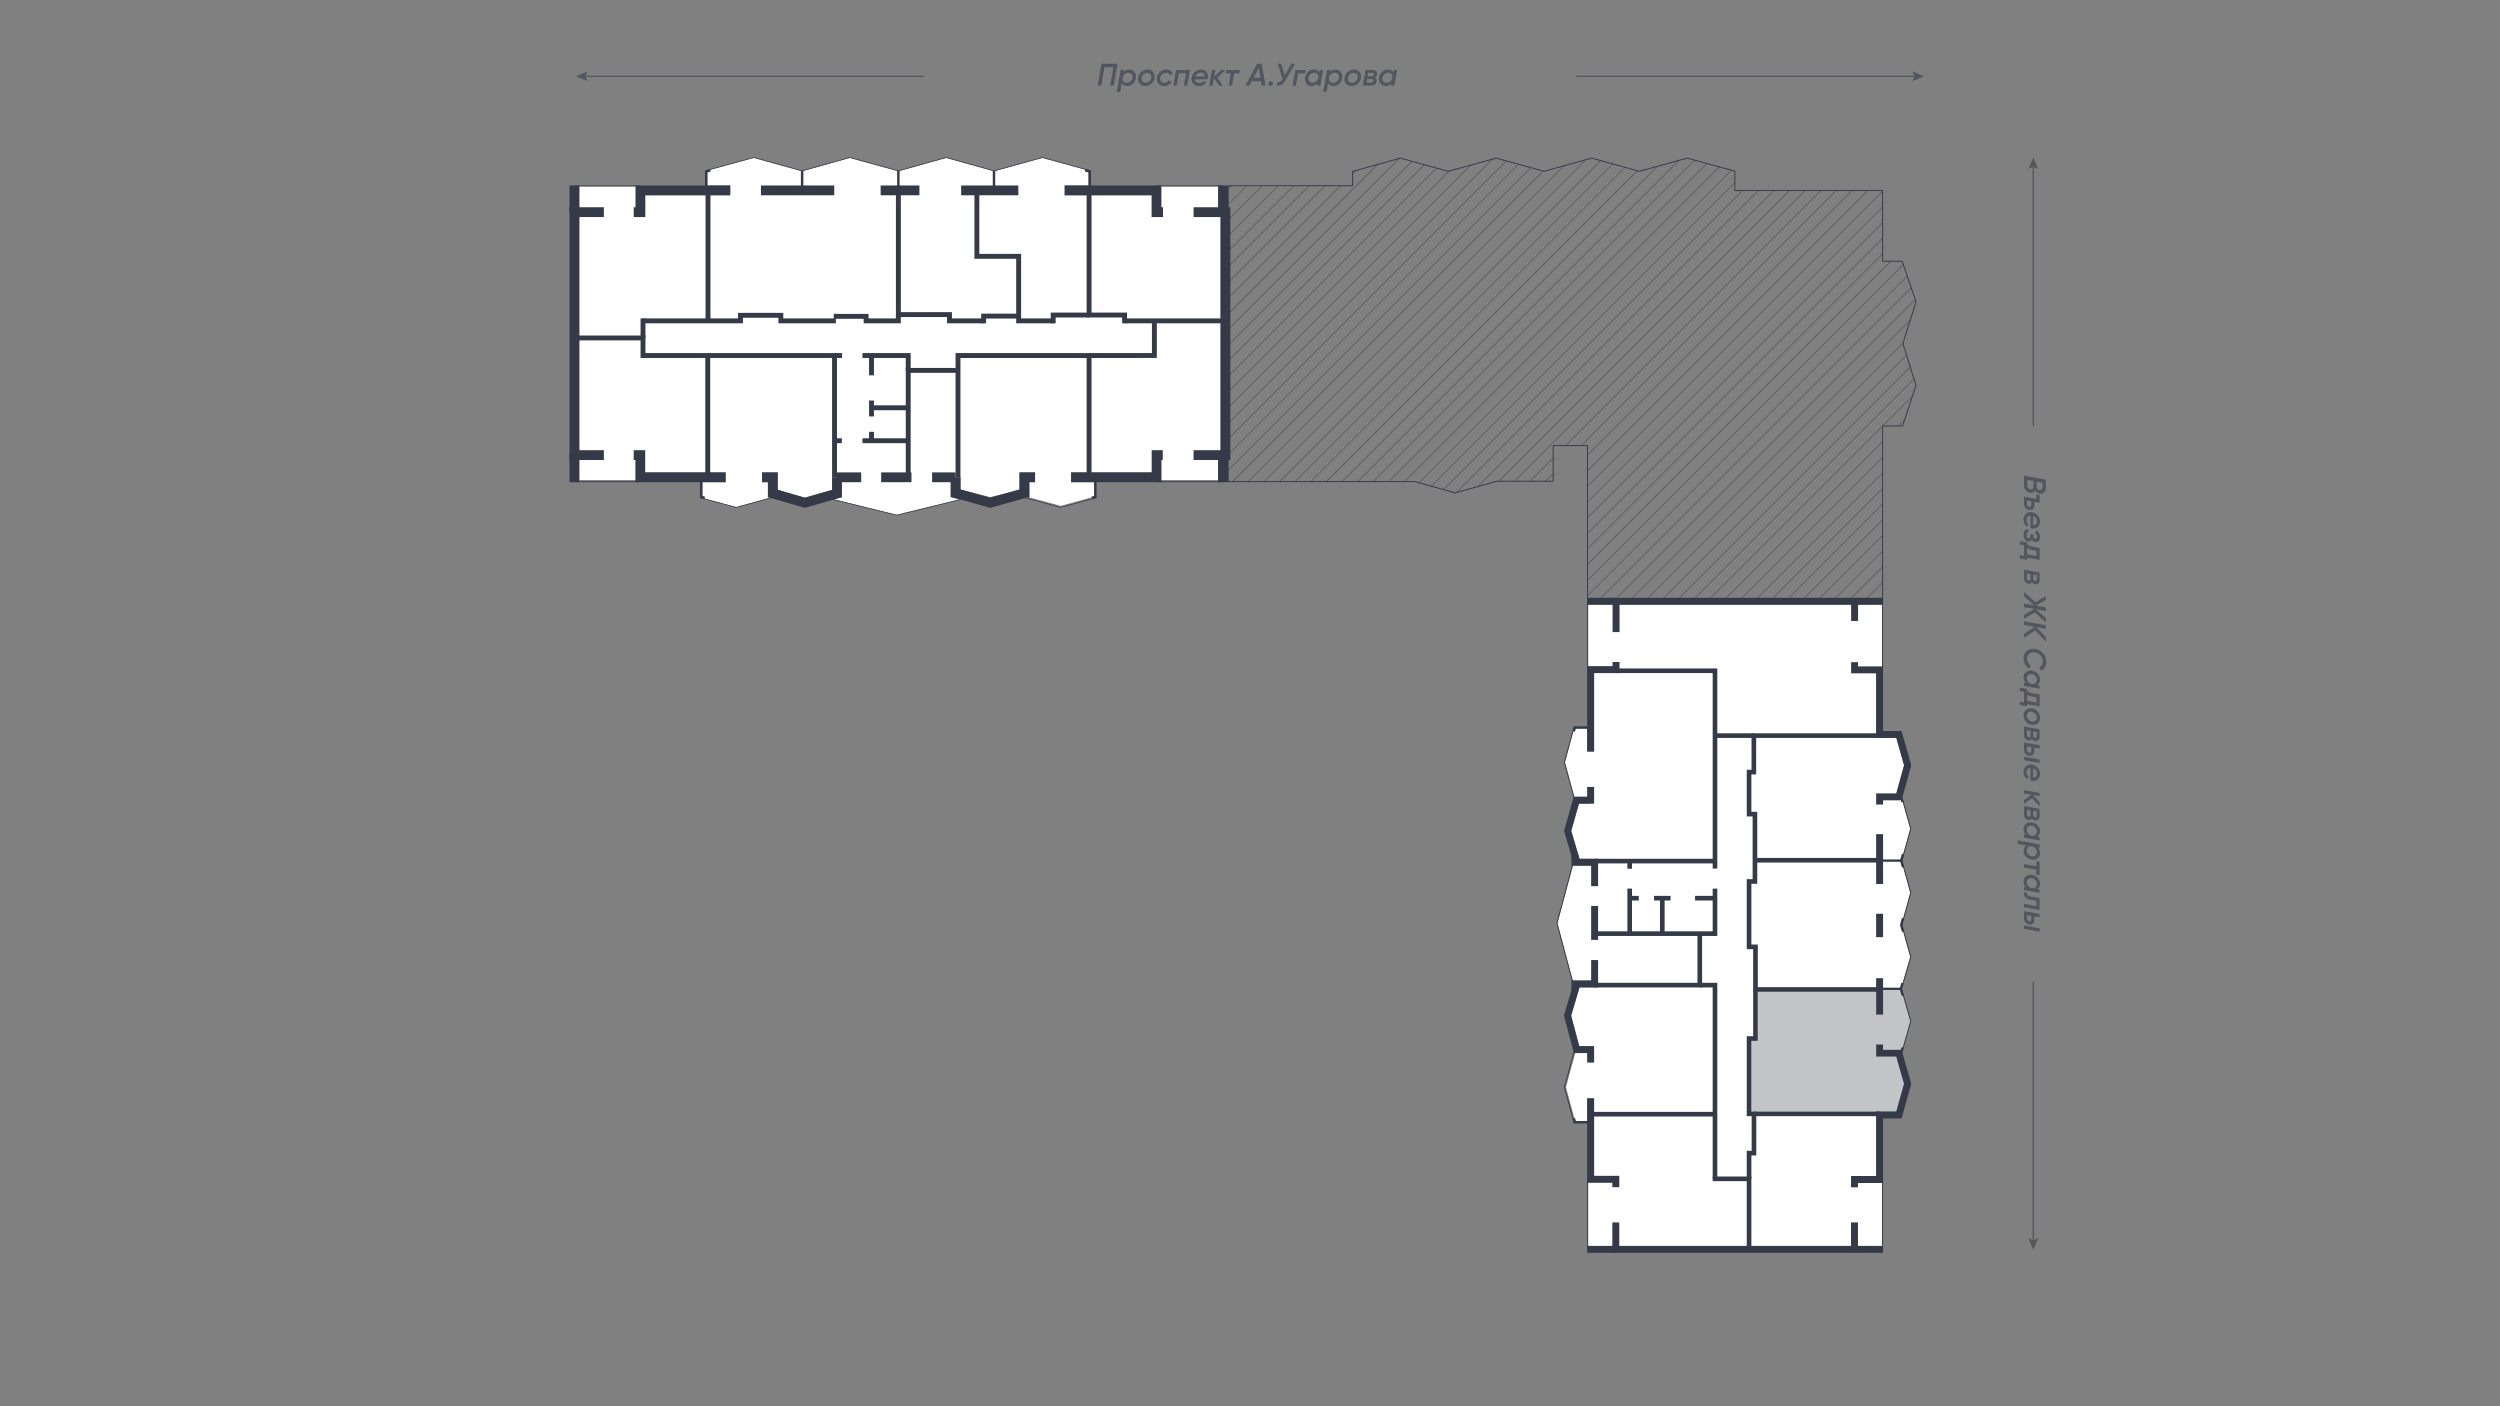 <svg xmlns="http://www.w3.org/2000/svg" xmlns:xlink="http://www.w3.org/1999/xlink" viewBox="0 0 1920 1080"><rect x="0" y="0" width="1920" height="1080" fill="#808080" stroke="none"/><defs><style>.cls-1,.cls-10,.cls-11,.cls-12,.cls-13,.cls-14,.cls-15,.cls-18,.cls-3,.cls-4,.cls-5,.cls-7,.cls-8,.cls-9{fill:none;}.cls-2{clip-path:url(#clip-path);}.cls-3{stroke:#1d1d1b;stroke-width:0.227px;}.cls-10,.cls-11,.cls-12,.cls-13,.cls-14,.cls-15,.cls-18,.cls-3,.cls-4,.cls-5,.cls-7,.cls-8,.cls-9{stroke-miterlimit:10;}.cls-10,.cls-13,.cls-14,.cls-15,.cls-18,.cls-4,.cls-8,.cls-9{stroke:#343a48;}.cls-4,.cls-5{stroke-width:0.714px;}.cls-11,.cls-12,.cls-5,.cls-7{stroke:#343948;}.cls-6{fill:#fff;}.cls-7{stroke-width:0.712px;}.cls-8{stroke-width:1.78px;}.cls-9{stroke-width:3.56px;}.cls-10{stroke-width:5.339px;}.cls-11{stroke-width:0.684px;}.cls-12{stroke-width:0.535px;}.cls-13{stroke-width:1.882px;}.cls-14{stroke-width:3.764px;}.cls-15{stroke-width:7.529px;}.cls-16,.cls-19{fill:#343a48;}.cls-16{opacity:0.3;}.cls-17{opacity:0.6;}</style><clipPath id="clip-path"><polyline class="cls-1" points="1219.225 416.114 1219.225 342.223 1192.849 342.223 1192.849 369.608 1149.432 369.627 1117.44 378.539 1086.729 369.874 943.258 369.874 943.258 142.648 1038.86 142.648 1038.86 131.646 1075.443 121.433 1112.143 131.56 1149.019 121.433 1185.924 131.56 1222.419 121.433 1259.002 131.56 1295.761 121.433 1332.373 131.435 1332.373 146.31 1445.876 146.31 1445.876 200.639 1460.88 200.639 1471.487 231.768 1461.409 263.896 1471.487 295.92 1461.199 327.176 1445.876 327.176 1445.876 459.929 1219.225 459.929 1219.225 412.656"/></clipPath></defs><g id="штриховка"><g class="cls-2"><line class="cls-3" x1="972.807" y1="115.391" x2="575.33" y2="512.867"/><line class="cls-3" x1="984.82" y1="115.391" x2="587.344" y2="512.867"/><line class="cls-3" x1="996.834" y1="115.391" x2="599.357" y2="512.867"/><line class="cls-3" x1="1008.847" y1="115.391" x2="611.371" y2="512.867"/><line class="cls-3" x1="1020.861" y1="115.391" x2="623.384" y2="512.867"/><line class="cls-3" x1="1032.875" y1="115.391" x2="635.398" y2="512.867"/><line class="cls-3" x1="1044.888" y1="115.391" x2="647.412" y2="512.867"/><line class="cls-3" x1="1056.902" y1="115.391" x2="659.425" y2="512.867"/><line class="cls-3" x1="1068.915" y1="115.391" x2="671.439" y2="512.867"/><line class="cls-3" x1="1080.929" y1="115.391" x2="683.452" y2="512.867"/><line class="cls-3" x1="1092.942" y1="115.391" x2="695.466" y2="512.867"/><line class="cls-3" x1="1104.956" y1="115.391" x2="707.479" y2="512.867"/><line class="cls-3" x1="1116.969" y1="115.391" x2="719.493" y2="512.867"/><line class="cls-3" x1="1128.983" y1="115.391" x2="731.506" y2="512.867"/><line class="cls-3" x1="1140.997" y1="115.391" x2="743.52" y2="512.867"/><line class="cls-3" x1="1153.01" y1="115.391" x2="755.534" y2="512.867"/><line class="cls-3" x1="1165.024" y1="115.391" x2="767.547" y2="512.867"/><line class="cls-3" x1="1177.037" y1="115.391" x2="779.561" y2="512.867"/><line class="cls-3" x1="1189.051" y1="115.391" x2="791.574" y2="512.867"/><line class="cls-3" x1="1201.064" y1="115.391" x2="803.588" y2="512.867"/><line class="cls-3" x1="1213.078" y1="115.391" x2="815.601" y2="512.867"/><line class="cls-3" x1="1225.091" y1="115.391" x2="827.615" y2="512.867"/><line class="cls-3" x1="1237.105" y1="115.391" x2="839.628" y2="512.867"/><line class="cls-3" x1="1249.119" y1="115.391" x2="851.642" y2="512.867"/><line class="cls-3" x1="1261.132" y1="115.391" x2="863.656" y2="512.867"/><line class="cls-3" x1="1273.146" y1="115.391" x2="875.669" y2="512.867"/><line class="cls-3" x1="1285.159" y1="115.391" x2="887.683" y2="512.867"/><line class="cls-3" x1="1297.173" y1="115.391" x2="899.696" y2="512.867"/><line class="cls-3" x1="1309.186" y1="115.391" x2="911.71" y2="512.867"/><line class="cls-3" x1="1321.2" y1="115.391" x2="923.723" y2="512.867"/><line class="cls-3" x1="1333.213" y1="115.391" x2="935.737" y2="512.867"/><line class="cls-3" x1="1345.227" y1="115.391" x2="947.751" y2="512.867"/><line class="cls-3" x1="1357.241" y1="115.391" x2="959.764" y2="512.867"/><line class="cls-3" x1="1369.254" y1="115.391" x2="971.778" y2="512.867"/><line class="cls-3" x1="1381.268" y1="115.391" x2="983.791" y2="512.867"/><line class="cls-3" x1="1393.281" y1="115.391" x2="995.805" y2="512.867"/><line class="cls-3" x1="1405.295" y1="115.391" x2="1007.818" y2="512.867"/><line class="cls-3" x1="1417.308" y1="115.391" x2="1019.832" y2="512.867"/><line class="cls-3" x1="1429.322" y1="115.391" x2="1031.845" y2="512.867"/><line class="cls-3" x1="1441.335" y1="115.391" x2="1043.859" y2="512.867"/><line class="cls-3" x1="1453.349" y1="115.391" x2="1055.873" y2="512.867"/><line class="cls-3" x1="1465.363" y1="115.391" x2="1067.886" y2="512.867"/><line class="cls-3" x1="1477.376" y1="115.391" x2="1079.9" y2="512.867"/><line class="cls-3" x1="1489.39" y1="115.391" x2="1091.913" y2="512.867"/><line class="cls-3" x1="1501.403" y1="115.391" x2="1103.927" y2="512.867"/><line class="cls-3" x1="1513.417" y1="115.391" x2="1115.94" y2="512.867"/><line class="cls-3" x1="1525.43" y1="115.391" x2="1127.954" y2="512.867"/><line class="cls-3" x1="1537.444" y1="115.391" x2="1139.967" y2="512.867"/><line class="cls-3" x1="1549.457" y1="115.391" x2="1151.981" y2="512.867"/><line class="cls-3" x1="1561.471" y1="115.391" x2="1163.995" y2="512.867"/><line class="cls-3" x1="1573.485" y1="115.391" x2="1176.008" y2="512.867"/><line class="cls-3" x1="1585.498" y1="115.391" x2="1188.022" y2="512.867"/><line class="cls-3" x1="1597.512" y1="115.391" x2="1200.035" y2="512.867"/><line class="cls-3" x1="1609.525" y1="115.391" x2="1212.049" y2="512.867"/><line class="cls-3" x1="1621.539" y1="115.391" x2="1224.062" y2="512.867"/><line class="cls-3" x1="1633.552" y1="115.391" x2="1236.076" y2="512.867"/><line class="cls-3" x1="1645.566" y1="115.391" x2="1248.089" y2="512.867"/><line class="cls-3" x1="1657.579" y1="115.391" x2="1260.103" y2="512.867"/><line class="cls-3" x1="1669.593" y1="115.391" x2="1272.117" y2="512.867"/><line class="cls-3" x1="1681.607" y1="115.391" x2="1284.13" y2="512.867"/><line class="cls-3" x1="1693.62" y1="115.391" x2="1296.144" y2="512.867"/><line class="cls-3" x1="1705.634" y1="115.391" x2="1308.157" y2="512.867"/><line class="cls-3" x1="1717.647" y1="115.391" x2="1320.171" y2="512.867"/><line class="cls-3" x1="1729.661" y1="115.391" x2="1332.184" y2="512.867"/><line class="cls-3" x1="1741.674" y1="115.391" x2="1344.198" y2="512.867"/><line class="cls-3" x1="1753.688" y1="115.391" x2="1356.211" y2="512.867"/><line class="cls-3" x1="1765.701" y1="115.391" x2="1368.225" y2="512.867"/><line class="cls-3" x1="1777.715" y1="115.391" x2="1380.239" y2="512.867"/><line class="cls-3" x1="1789.729" y1="115.391" x2="1392.252" y2="512.867"/></g></g><g id="минипланы"><polyline class="cls-4" points="990.922 369.874 943.258 369.874 943.258 349.056"/><line class="cls-5" x1="943.51" y1="142.648" x2="990.875" y2="142.648"/><polyline class="cls-5" points="990.922 369.874 1086.729 369.874 1117.44 378.539 1149.432 369.627 1192.849 369.608 1192.849 342.223 1219.225 342.223 1219.225 416.114"/><line class="cls-4" x1="943.258" y1="349.056" x2="943.258" y2="163.549"/><polyline class="cls-5" points="990.875 142.648 1038.86 142.648 1038.86 131.646 1075.443 121.433 1112.143 131.56 1149.019 121.433 1185.924 131.56 1222.419 121.433 1259.002 131.56 1295.761 121.433 1332.373 131.435 1332.373 146.31 1445.876 146.31 1445.876 200.639 1460.88 200.639 1471.487 231.768 1461.409 263.896 1471.487 295.92 1461.199 327.176 1445.876 327.176 1445.876 459.929 1241.676 459.929 1219.225 459.929 1219.225 412.656"/><line class="cls-4" x1="943.258" y1="163.549" x2="943.258" y2="142.315"/><polygon class="cls-6" points="1219.668 905.757 1218.963 905.757 1218.963 905.701 1224.25 905.701 1224.25 843.523 1218.963 843.523 1218.963 860.988 1210.152 860.988 1209.51 858.616 1209.115 858.721 1202.676 834.937 1209.831 808.707 1221.607 808.707 1221.607 803.421 1212.834 803.421 1206.613 780.077 1213.042 758.33 1224.669 758.33 1224.669 753.043 1207.864 753.043 1196.099 708.982 1207.963 664.847 1224.669 664.847 1224.669 659.56 1213.042 659.56 1206.697 638.113 1212.626 617.216 1221.607 617.216 1221.607 611.929 1209.027 611.929 1201.848 585.41 1208.343 561.594 1209.514 561.894 1210.102 559.596 1218.963 559.596 1218.963 577.183 1224.25 577.183 1224.25 514.262 1219.668 514.262 1219.668 464.41 1241.129 464.41 1424.331 464.41 1445.479 464.41 1445.479 513.878 1445.479 514.467 1440.897 514.467 1440.897 566.715 1456.391 566.715 1462.34 587.785 1455.841 611.295 1460.377 612.546 1467.088 636.51 1460.282 660.85 1460.254 660.942 1467.088 685.66 1460.282 710.223 1460.257 710.318 1467.088 734.878 1459.975 759.419 1467.088 784.243 1460.289 808.309 1455.848 809.574 1462.337 832.354 1456.384 853.674 1440.897 853.674 1440.897 905.859 1445.479 905.859 1445.479 906.177 1445.479 956.889 1424.253 956.889 1240.942 956.889 1219.668 956.889 1219.668 905.757"/><polyline class="cls-7" points="1209.011 557.799 1201.482 585.411 1209.011 613.224"/><polyline class="cls-7" points="1209.011 807.326 1201.482 834.938 1209.011 862.752"/><polyline class="cls-7" points="1207.756 664.254 1195.733 708.983 1207.756 754.007"/><line class="cls-7" x1="1219.316" y1="959.534" x2="1219.316" y2="905.758"/><line class="cls-7" x1="1445.83" y1="959.534" x2="1445.83" y2="906.177"/><polyline class="cls-7" points="1460.343 611.117 1467.454 636.51 1460.621 660.944 1467.454 685.661 1460.621 710.317 1467.454 734.881 1460.343 759.421 1467.454 784.241 1460.343 809.417"/><line class="cls-7" x1="1445.83" y1="461.767" x2="1445.83" y2="513.877"/><line class="cls-7" x1="1219.316" y1="461.767" x2="1219.316" y2="514.295"/><line class="cls-8" x1="1443.539" y1="660.944" x2="1460.343" y2="660.944"/><polyline class="cls-8" points="1221.607 558.715 1209.418 558.715 1208.659 561.676"/><polyline class="cls-8" points="1221.793 861.871 1209.478 861.871 1208.659 858.846"/><line class="cls-8" x1="1460.343" y1="759.421" x2="1443.819" y2="759.421"/><polyline class="cls-8" points="1461.094 755.003 1459.814 759.421 1461.332 764.721"/><polyline class="cls-8" points="1461.528 705.137 1460.093 710.317 1461.528 715.478"/><polyline class="cls-8" points="1461.488 655.952 1460.093 660.944 1461.488 665.993"/><line class="cls-8" x1="1461.209" y1="804.476" x2="1460.083" y2="808.463"/><line class="cls-8" x1="1461.188" y1="616.025" x2="1460.121" y2="612.213"/><polyline class="cls-9" points="1317.11 667.046 1317.11 594.191 1317.11 578.505 1317.11 515.143 1241.128 515.143"/><polyline class="cls-9" points="1317.11 682.454 1317.11 717.033 1251.609 717.033 1251.609 682.454"/><line class="cls-9" x1="1282.982" y1="689.811" x2="1270.293" y2="689.811"/><line class="cls-9" x1="1258.58" y1="689.811" x2="1251.609" y2="689.811"/><line class="cls-9" x1="1301.805" y1="689.811" x2="1317.11" y2="689.811"/><line class="cls-9" x1="1276.637" y1="689.811" x2="1276.637" y2="717.033"/><line class="cls-9" x1="1251.609" y1="717.033" x2="1224.67" y2="717.033"/><line class="cls-9" x1="1224.67" y1="661.323" x2="1317.11" y2="661.323"/><line class="cls-9" x1="1251.609" y1="667.185" x2="1251.609" y2="661.323"/><polyline class="cls-9" points="1224.67 756.569 1305.434 756.569 1305.434 717.312"/><polyline class="cls-9" points="1305.434 756.569 1317.11 756.569 1317.11 796.232 1317.11 811.919 1317.11 887.841 1317.11 905.34"/><line class="cls-9" x1="1317.11" y1="855.701" x2="1221.607" y2="855.701"/><polyline class="cls-9" points="1315.348 905.34 1343.287 905.34 1343.287 959.534"/><line class="cls-9" x1="1443.539" y1="855.436" x2="1347.052" y2="855.436"/><line class="cls-9" x1="1348.204" y1="759.91" x2="1443.539" y2="759.91"/><line class="cls-9" x1="1347.786" y1="660.665" x2="1443.539" y2="660.665"/><polyline class="cls-9" points="1443.539 564.955 1346.949 564.955 1346.949 592.969 1343.287 592.969 1343.287 602.488 1343.287 616.64 1343.287 625.248 1347.786 625.248 1347.786 676.983 1343.287 676.983 1343.287 695.63 1343.287 711.038 1343.287 727.175 1348.204 727.175 1348.204 797.59 1343.287 797.59 1343.287 812.267 1343.287 827.605 1343.287 855.436 1347.052 855.436 1347.052 885.61 1343.287 885.61 1343.287 888.12 1343.287 905.34"/><polyline class="cls-9" points="1317.11 564.955 1321.396 564.955 1336.524 564.955 1346.949 564.955"/><polyline class="cls-10" points="1224.67 680.571 1224.67 662.204 1209.523 662.204 1209.523 657.053"/><polyline class="cls-10" points="1211.069 662.204 1203.947 638.128 1210.628 614.572 1221.607 614.572 1221.607 604.347"/><polyline class="cls-10" points="1224.67 737.321 1224.67 755.688 1209.523 755.688 1209.523 760.839"/><polyline class="cls-10" points="1211.069 755.688 1203.866 780.039 1210.805 806.062 1221.607 806.062 1221.607 816.102"/><line class="cls-10" x1="1224.67" y1="695.77" x2="1224.67" y2="721.844"/><polyline class="cls-10" points="1221.607 843.524 1221.607 905.702 1240.942 905.702 1240.942 911.754"/><polyline class="cls-10" points="1240.942 938.804 1240.942 959.534 1424.252 959.534 1424.252 938.804"/><line class="cls-10" x1="1240.942" y1="959.534" x2="1218.964" y2="959.534"/><polyline class="cls-10" points="1424.252 911.893 1424.252 905.861 1443.539 905.861 1443.539 856.317 1458.39 856.317 1465.083 832.346 1458.39 808.851 1443.539 808.851 1443.539 802.089"/><line class="cls-10" x1="1424.252" y1="959.534" x2="1446.182" y2="959.534"/><line class="cls-10" x1="1443.539" y1="751.265" x2="1443.539" y2="779.291"/><line class="cls-10" x1="1443.539" y1="719.752" x2="1443.539" y2="701.765"/><line class="cls-10" x1="1443.539" y1="678.898" x2="1443.539" y2="640.623"/><polyline class="cls-10" points="1443.539 617.895 1443.539 611.998 1458.39 611.998 1465.083 587.777 1458.39 564.073 1443.539 564.073 1443.539 514.468 1424.332 514.468 1424.332 508.578"/><polyline class="cls-10" points="1424.332 476.903 1424.332 461.767 1241.128 461.767 1241.128 485.455"/><line class="cls-10" x1="1424.332" y1="461.767" x2="1446.182" y2="461.767"/><polyline class="cls-10" points="1241.128 508.416 1241.128 514.262 1221.607 514.262 1221.607 577.184"/><line class="cls-10" x1="1241.128" y1="461.767" x2="1218.964" y2="461.767"/><polygon class="cls-6" points="937.388 162.933 937.388 349.509 935.507 349.509 935.507 368.671 888.246 368.671 888.246 362.804 822.597 362.804 822.597 370.331 840.292 370.331 840.292 380.959 838.308 381.506 838.429 381.952 814.584 388.497 790.618 382.002 790.778 381.962 790.778 370.331 794.922 370.331 794.922 362.804 783.251 362.804 783.251 376.081 760.463 381.766 737.674 376.081 737.674 366.565 730.147 366.565 730.147 381.962 736.7 383.597 688.668 395.364 640.653 383.565 646.574 381.852 646.574 366.565 639.047 366.565 639.047 376.191 618.171 382.223 597.296 376.191 597.296 362.804 585.25 362.804 585.25 370.331 589.769 370.331 589.769 381.852 591.293 382.291 565.289 389.432 541.008 382.848 541.365 381.534 539.456 381.017 539.456 370.331 557.294 370.331 557.294 362.804 491.752 362.804 491.752 368.671 491.641 368.671 444.901 368.671 444.901 349.509 444.901 162.933 444.901 143.139 491.841 143.139 491.841 149.98 560.824 149.98 560.824 142.453 543.3 142.453 543.3 132.381 545.723 131.721 545.363 130.408 578.894 121.257 616.03 131.518 652.599 121.257 689.945 131.518 726.585 121.257 763.364 131.496 763.436 131.518 800.568 121.257 833.5 130.286 833.14 131.6 835.984 132.381 835.984 142.453 817.678 142.453 817.678 149.98 888.182 149.98 888.182 143.139 888.246 143.139 935.536 143.139 935.536 162.933 937.388 162.933"/><line class="cls-11" x1="888.247" y1="369.989" x2="939.27" y2="369.989"/><line class="cls-11" x1="888.247" y1="142.796" x2="939.27" y2="142.796"/><line class="cls-11" x1="440.617" y1="369.989" x2="491.64" y2="369.989"/><line class="cls-11" x1="440.617" y1="142.796" x2="491.64" y2="142.796"/><polyline class="cls-12" points="542.358 130.949 578.895 120.98 616.029 131.24 652.598 120.98 689.945 131.24 726.584 120.98 763.435 131.24 800.569 120.98 837.799 131.188"/><polyline class="cls-12" points="786.732 382.159 814.585 389.708 842.08 382.159"/><polyline class="cls-12" points="538.208 382.368 565.288 389.708 592.784 382.159"/><polyline class="cls-12" points="639.679 383.6 688.669 395.642 737.809 383.6"/><polyline class="cls-13" points="538.514 367.926 538.514 381.737 541.12 382.444"/><polyline class="cls-13" points="841.233 366.859 841.233 381.677 838.556 382.413"/><polyline class="cls-13" points="836.927 143.218 836.927 131.663 833.388 130.693"/><line class="cls-13" x1="763.388" y1="143.1" x2="763.388" y2="131.24"/><line class="cls-13" x1="616.029" y1="131.24" x2="616.029" y2="143.618"/><line class="cls-13" x1="689.945" y1="131.24" x2="689.945" y2="143.9"/><polyline class="cls-13" points="545.476 130.812 542.358 131.662 542.358 142.959"/><polyline class="cls-14" points="941.152 246.418 881.008 246.418 863.68 246.418"/><polyline class="cls-14" points="836.405 146.218 836.405 241.951 863.68 241.951 863.68 248.301"/><polyline class="cls-14" points="886.559 246.418 886.559 273.024 884.122 273.024 868.418 273.045 784.755 273.045 769.321 273.045 735.748 273.045 735.748 366.567"/><polyline class="cls-14" points="640.919 366.567 640.919 273.045 609.169 273.045 593.916 273.045 510.884 273.045 493.827 273.045"/><polyline class="cls-14" points="441.136 259.55 493.827 259.55 493.827 274.927"/><line class="cls-14" x1="543.556" y1="273.045" x2="543.556" y2="366.567"/><line class="cls-14" x1="493.827" y1="259.55" x2="493.827" y2="244.536"/><polyline class="cls-14" points="750.233 146.218 750.233 196.87 782.318 196.87 782.318 246.418 791.523 246.418 808.852 246.418"/><polyline class="cls-14" points="836.405 241.951 808.852 241.951 808.852 248.301"/><polyline class="cls-14" points="755.441 248.301 755.441 242.763 782.318 242.763"/><polyline class="cls-14" points="689.945 146.218 689.945 241.609 729.214 241.609 729.214 246.418 738.184 246.418 755.441 246.418"/><polyline class="cls-14" points="493.827 246.418 510.884 246.418 568.691 246.418 568.691 242.15 599.693 242.15 599.693 246.418 611.323 246.418 626.478 246.418 641.96 246.418"/><polyline class="cls-14" points="735.748 284.46 697.507 284.46 697.507 366.567"/><polyline class="cls-14" points="662.373 273.045 697.507 273.045 697.507 284.46"/><line class="cls-14" x1="697.507" y1="338.476" x2="662.373" y2="338.476"/><line class="cls-14" x1="669.313" y1="331.635" x2="669.313" y2="338.476"/><line class="cls-14" x1="669.313" y1="307.609" x2="669.313" y2="319.806"/><line class="cls-14" x1="669.313" y1="273.045" x2="669.313" y2="288.25"/><line class="cls-14" x1="669.313" y1="313.16" x2="697.507" y2="313.16"/><line class="cls-14" x1="836.405" y1="273.045" x2="836.405" y2="366.567"/><line class="cls-14" x1="543.736" y1="246.418" x2="543.736" y2="145.832"/><polyline class="cls-14" points="640.315 242.961 665.165 242.961 665.165 246.418 689.945 246.418 689.945 241.609"/><line class="cls-14" x1="640.919" y1="273.045" x2="646.739" y2="273.045"/><line class="cls-14" x1="640.919" y1="338.476" x2="646.527" y2="338.476"/><polyline class="cls-15" points="585.249 366.567 593.532 366.567 593.532 379.021 618.171 386.141 642.81 379.021 642.81 366.567"/><polyline class="cls-15" points="486.697 349.509 491.753 349.509 491.753 366.567 557.293 366.567"/><polyline class="cls-15" points="463.773 162.933 441.136 162.933 441.136 349.509 463.773 349.509"/><polyline class="cls-15" points="560.822 146.218 491.839 146.218 491.839 162.933 486.697 162.933"/><line class="cls-15" x1="640.712" y1="146.218" x2="584.402" y2="146.218"/><line class="cls-15" x1="706.111" y1="146.218" x2="676.319" y2="146.218"/><line class="cls-15" x1="782.073" y1="146.218" x2="738.184" y2="146.218"/><polyline class="cls-15" points="893.192 162.933 888.183 162.933 888.183 146.218 817.68 146.218"/><polyline class="cls-15" points="916.658 349.509 941.152 349.509 941.152 162.933 916.658 162.933"/><polyline class="cls-15" points="822.596 366.567 888.247 366.567 888.247 349.509 893.012 349.509"/><polyline class="cls-15" points="794.922 366.567 786.622 366.567 786.622 378.799 760.463 386.141 733.912 378.705 733.912 366.567"/><line class="cls-15" x1="441.136" y1="349.509" x2="441.136" y2="370.331"/><line class="cls-15" x1="939.27" y1="349.509" x2="939.27" y2="370.331"/><line class="cls-15" x1="939.302" y1="142.454" x2="939.302" y2="162.933"/><line class="cls-15" x1="441.136" y1="162.933" x2="441.136" y2="142.454"/><line class="cls-15" x1="642.81" y1="366.567" x2="661.399" y2="366.567"/><line class="cls-15" x1="676.742" y1="366.567" x2="700.008" y2="366.567"/><line class="cls-15" x1="733.912" y1="366.567" x2="715.853" y2="366.567"/></g><g id="маски"><g id="_3s_8-12f" data-name="3s 8-12f"><path class="cls-16" d="M1347.051,853.674h-2V799.353h4.916V761.672H1440.9v17.619h5.286V760.3h12.967l1.336,4.66.994-.286,5.608,19.565-6.45,22.84-.25-.875h-14.2v-4.12H1440.9V811.5h15.5l5.943,20.859-5.953,21.32H1347.051Z"/></g></g><g id="улицы"><g class="cls-17"><line class="cls-18" x1="1210.476" y1="58.61" x2="1471.591" y2="58.61"/><polygon class="cls-19" points="1468.782 62.313 1470.355 58.61 1468.782 54.906 1477.56 58.61 1468.782 62.313"/></g><g class="cls-17"><line class="cls-18" x1="709.524" y1="58.61" x2="448.409" y2="58.61"/><polygon class="cls-19" points="451.218 54.906 449.645 58.61 451.218 62.313 442.44 58.61 451.218 54.906"/></g><g class="cls-17"><path class="cls-19" d="M858.3,48.949l-2.951,16.8h-2.761l2.5-14.16h-6.84l-2.5,14.16h-2.759l2.952-16.8Z"/><path class="cls-19" d="M867.367,53.437a4.651,4.651,0,0,1,3.96,1.956,5.848,5.848,0,0,1,1.008,4.6,7.3,7.3,0,0,1-2.315,4.356,6.337,6.337,0,0,1-4.4,1.716,4.264,4.264,0,0,1-4.127-2.3l-1.2,6.792h-2.616l2.977-16.8h2.591l-.263,1.512A5.836,5.836,0,0,1,867.367,53.437Zm2.376,6.36a3.341,3.341,0,0,0-.6-2.784,3.055,3.055,0,0,0-2.521-1.1,4.5,4.5,0,0,0-4.368,3.432l-.12.7a3.054,3.054,0,0,0,.78,2.6,3.324,3.324,0,0,0,2.46.948,4.353,4.353,0,0,0,2.808-1.008A4.414,4.414,0,0,0,869.743,59.8Z"/><path class="cls-19" d="M879.559,66.061a5.324,5.324,0,0,1-4.392-1.932,5.467,5.467,0,0,1-1.032-4.692,7.084,7.084,0,0,1,2.568-4.332,7.341,7.341,0,0,1,4.752-1.668,5.088,5.088,0,0,1,4.2,1.92,5.535,5.535,0,0,1,1.056,4.632,7.32,7.32,0,0,1-7.152,6.072Zm.192-2.52a4.333,4.333,0,0,0,2.82-1.032,4.492,4.492,0,0,0,1.572-2.808,3.052,3.052,0,0,0-.6-2.724,3.125,3.125,0,0,0-2.448-1.02,4.326,4.326,0,0,0-2.808,1.02,4.446,4.446,0,0,0-1.56,2.772,3.227,3.227,0,0,0,.6,2.772A3.05,3.05,0,0,0,879.751,63.541Z"/><path class="cls-19" d="M893.887,66.061a5.231,5.231,0,0,1-4.3-1.92,5.587,5.587,0,0,1-1.1-4.656,7.066,7.066,0,0,1,2.484-4.344,7.146,7.146,0,0,1,4.74-1.7,5.68,5.68,0,0,1,3.132.84,4.609,4.609,0,0,1,1.859,2.28l-2.327,1.2a2.8,2.8,0,0,0-2.9-1.776,4.448,4.448,0,0,0-4.392,3.7,3.374,3.374,0,0,0,.6,2.736,2.953,2.953,0,0,0,2.472,1.1,3.937,3.937,0,0,0,1.956-.5,4.251,4.251,0,0,0,1.476-1.368l2.088,1.344a6.1,6.1,0,0,1-2.448,2.28A7.175,7.175,0,0,1,893.887,66.061Z"/><path class="cls-19" d="M913.9,53.749l-2.113,12H909.2l1.68-9.551h-5.5l-1.68,9.551h-2.591l2.112-12Z"/><path class="cls-19" d="M922.374,53.437a5.093,5.093,0,0,1,4.188,1.848,5.226,5.226,0,0,1,1,4.488c-.144.576-.239.936-.288,1.08h-9.552a2.622,2.622,0,0,0,.912,2.112,3.582,3.582,0,0,0,2.328.72,4.157,4.157,0,0,0,3.384-1.512l1.9,1.44a6.656,6.656,0,0,1-5.5,2.448,5.382,5.382,0,0,1-4.44-1.9,5.61,5.61,0,0,1-1.08-4.656,7.145,7.145,0,0,1,2.473-4.356A7,7,0,0,1,922.374,53.437Zm-4.3,5.28h7.033a2.757,2.757,0,0,0-.781-2.208,3.064,3.064,0,0,0-2.124-.72,4.212,4.212,0,0,0-2.508.78A4.6,4.6,0,0,0,918.078,58.717Z"/><path class="cls-19" d="M941.118,53.749l-6.264,5.88,4.344,6.12h-2.879l-4.009-5.76-1.008,5.76H928.71l2.112-12h2.592l-.912,5.112,5.448-5.112Z"/><path class="cls-19" d="M952.231,53.749l-.433,2.5h-3.912l-1.68,9.5h-2.592l1.68-9.5h-3.935l.431-2.5Z"/><path class="cls-19" d="M969.006,65.749l-.552-3.384H961.3l-1.8,3.384h-3.023l9.048-16.8h3.311l3.12,16.8ZM962.7,59.773h5.328l-1.248-7.68Z"/><path class="cls-19" d="M975.559,66.037a1.391,1.391,0,0,1-1.164-.54,1.622,1.622,0,0,1-.3-1.308,2,2,0,0,1,.72-1.248,2.1,2.1,0,0,1,1.391-.5,1.424,1.424,0,0,1,1.176.54,1.566,1.566,0,0,1,.313,1.284,2.14,2.14,0,0,1-.733,1.272A2.084,2.084,0,0,1,975.559,66.037Z"/><path class="cls-19" d="M991.735,48.949h2.856l-7.177,12.48a8.99,8.99,0,0,1-3.059,3.456,6.785,6.785,0,0,1-3.9.864l.456-2.544a3.686,3.686,0,0,0,2.317-.456,5.283,5.283,0,0,0,1.691-1.92l.049-.1-3.7-11.784h2.664l2.712,8.856Z"/><path class="cls-19" d="M1002.823,53.749l-.432,2.5h-5.448l-1.68,9.5h-2.592l2.112-12Z"/><path class="cls-19" d="M1013.55,53.749h2.593l-2.113,12h-2.591l.239-1.416a5.851,5.851,0,0,1-4.392,1.728,4.63,4.63,0,0,1-4.02-1.98,5.814,5.814,0,0,1-.924-4.6,7.352,7.352,0,0,1,2.389-4.368,6.494,6.494,0,0,1,4.427-1.68,4.286,4.286,0,0,1,4.056,2.256Zm-5.5,9.84a4.51,4.51,0,0,0,4.368-3.408l.12-.7a3.1,3.1,0,0,0-.767-2.616,3.3,3.3,0,0,0-2.473-.96,4.414,4.414,0,0,0-4.367,3.768,3.373,3.373,0,0,0,.6,2.8A3.034,3.034,0,0,0,1008.054,63.589Z"/><path class="cls-19" d="M1025.886,53.437a4.651,4.651,0,0,1,3.96,1.956,5.848,5.848,0,0,1,1.008,4.6,7.3,7.3,0,0,1-2.316,4.356,6.335,6.335,0,0,1-4.4,1.716,4.267,4.267,0,0,1-4.128-2.3l-1.2,6.792h-2.616l2.976-16.8h2.592l-.264,1.512A5.837,5.837,0,0,1,1025.886,53.437Zm2.376,6.36a3.344,3.344,0,0,0-.6-2.784,3.051,3.051,0,0,0-2.52-1.1,4.5,4.5,0,0,0-4.368,3.432l-.12.7a3.051,3.051,0,0,0,.78,2.6,3.324,3.324,0,0,0,2.46.948,4.351,4.351,0,0,0,2.807-1.008A4.415,4.415,0,0,0,1028.262,59.8Z"/><path class="cls-19" d="M1038.077,66.061a5.323,5.323,0,0,1-4.391-1.932,5.467,5.467,0,0,1-1.032-4.692,7.079,7.079,0,0,1,2.568-4.332,7.341,7.341,0,0,1,4.752-1.668,5.086,5.086,0,0,1,4.2,1.92,5.535,5.535,0,0,1,1.057,4.632,7.322,7.322,0,0,1-7.153,6.072Zm.193-2.52a4.33,4.33,0,0,0,2.819-1.032,4.487,4.487,0,0,0,1.572-2.808,3.055,3.055,0,0,0-.6-2.724,3.128,3.128,0,0,0-2.449-1.02,4.323,4.323,0,0,0-2.807,1.02,4.447,4.447,0,0,0-1.561,2.772,3.227,3.227,0,0,0,.6,2.772A3.048,3.048,0,0,0,1038.27,63.541Z"/><path class="cls-19" d="M1057.613,57.229a3.2,3.2,0,0,1-1.679,2.424,2.5,2.5,0,0,1,1.271,2.856,3.673,3.673,0,0,1-1.4,2.364,4.937,4.937,0,0,1-3.084.876h-6.144l2.113-12h5.664a3.343,3.343,0,0,1,2.615,1.008A2.761,2.761,0,0,1,1057.613,57.229Zm-2.879,4.848a.988.988,0,0,0-.252-.972,1.621,1.621,0,0,0-1.141-.348h-3.407l-.481,2.736h3.409a2.092,2.092,0,0,0,1.259-.372A1.491,1.491,0,0,0,1054.734,62.077Zm-.96-6.12h-3l-.481,2.664h2.928q1.656,0,1.872-1.344Q1055.358,55.959,1053.774,55.957Z"/><path class="cls-19" d="M1070.381,53.749h2.593l-2.112,12h-2.592l.239-1.416a5.851,5.851,0,0,1-4.392,1.728,4.63,4.63,0,0,1-4.02-1.98,5.814,5.814,0,0,1-.924-4.6,7.352,7.352,0,0,1,2.389-4.368,6.494,6.494,0,0,1,4.427-1.68,4.285,4.285,0,0,1,4.056,2.256Zm-5.5,9.84a4.51,4.51,0,0,0,4.368-3.408l.12-.7a3.1,3.1,0,0,0-.767-2.616,3.3,3.3,0,0,0-2.473-.96,4.414,4.414,0,0,0-4.367,3.768,3.373,3.373,0,0,0,.6,2.8A3.034,3.034,0,0,0,1064.885,63.589Z"/></g><g class="cls-17"><path class="cls-19" d="M1566.463,379.118a4.627,4.627,0,0,1-3.384-2.28,3.685,3.685,0,0,1-3.96,1.632,5.148,5.148,0,0,1-3.36-1.884,6.207,6.207,0,0,1-1.32-4.092v-7.08l16.8,2.952v6.384a4.443,4.443,0,0,1-1.368,3.4A3.867,3.867,0,0,1,1566.463,379.118Zm-7.08-3.36a1.951,1.951,0,0,0,1.681-.359,1.91,1.91,0,0,0,.672-1.561v-4.391l-4.706-.817v4.3a2.786,2.786,0,0,0,.685,1.86A2.742,2.742,0,0,0,1559.383,375.758Zm9.265-1.3V370.67l-4.416-.767v3.839a2.5,2.5,0,0,0,.635,1.692,2.776,2.776,0,0,0,1.572.925,1.838,1.838,0,0,0,1.572-.361A1.883,1.883,0,0,0,1568.648,374.462Z"/><path class="cls-19" d="M1562.359,388.094a3.668,3.668,0,0,1-1.188,2.868,3.343,3.343,0,0,1-2.964.756,4.252,4.252,0,0,1-2.761-1.656,5.493,5.493,0,0,1-1.007-3.384v-5.232l9.5,1.679v-3.311l2.5.431v5.9l-4.08-.72Zm-3.959,1.1a1.308,1.308,0,0,0,1.187-.312,1.6,1.6,0,0,0,.443-1.2v-2.664l-3.263-.576v2.664a2.15,2.15,0,0,0,.457,1.356A1.917,1.917,0,0,0,1558.4,389.2Z"/><path class="cls-19" d="M1566.751,400.6a5.093,5.093,0,0,1-1.847,4.187,5.229,5.229,0,0,1-4.489,1c-.576-.143-.935-.239-1.08-.288v-9.551a2.615,2.615,0,0,0-2.111.912,3.576,3.576,0,0,0-.721,2.328,4.157,4.157,0,0,0,1.512,3.384l-1.44,1.9a6.656,6.656,0,0,1-2.448-5.5,5.382,5.382,0,0,1,1.9-4.44,5.606,5.606,0,0,1,4.656-1.08,7.136,7.136,0,0,1,4.356,2.472A7,7,0,0,1,1566.751,400.6Zm-5.279-4.3v7.032a2.753,2.753,0,0,0,2.207-.78,3.065,3.065,0,0,0,.721-2.124,4.206,4.206,0,0,0-.781-2.508A4.6,4.6,0,0,0,1561.472,396.3Z"/><path class="cls-19" d="M1563.03,416.293a3.322,3.322,0,0,1-2.567-1.823,2.948,2.948,0,0,1-1.26,1.164,2.837,2.837,0,0,1-1.692.228,3.785,3.785,0,0,1-2.447-1.608,6.119,6.119,0,0,1-.937-3.6,5.363,5.363,0,0,1,.769-3.024,3.568,3.568,0,0,1,2.111-1.513l1.152,2.256q-1.7.41-1.7,2.593a2.982,2.982,0,0,0,.42,1.668,1.633,1.633,0,0,0,1.116.756,1.017,1.017,0,0,0,1-.276,1.717,1.717,0,0,0,.371-1.212v-1.728l2.281.407v1.3q0,1.656,1.39,1.9a1.028,1.028,0,0,0,1.034-.325,1.988,1.988,0,0,0,.382-1.332,2.968,2.968,0,0,0-1.607-2.711l1.248-1.968a5.659,5.659,0,0,1,2.664,4.944,4.076,4.076,0,0,1-1.128,3.107A2.855,2.855,0,0,1,1563.03,416.293Z"/><path class="cls-19" d="M1566.439,430l-9.551-1.679v1.607l-5.664-1.008v-2.544l3.215.576v-8.232l-3.215-.575V415.6l5.664,1.009v1.487a8.962,8.962,0,0,0,4.344,1.849l5.207.912Zm-9.551-9v4.777l7.176,1.271V422.99l-2.832-.5A11.8,11.8,0,0,1,1556.888,421Z"/><path class="cls-19" d="M1562.959,448.646a3.2,3.2,0,0,1-2.424-1.68,2.5,2.5,0,0,1-2.856,1.272,3.678,3.678,0,0,1-2.363-1.4,4.937,4.937,0,0,1-.877-3.084v-6.143l12,2.112v5.664a3.343,3.343,0,0,1-1.008,2.615A2.758,2.758,0,0,1,1562.959,448.646Zm-4.848-2.88a.988.988,0,0,0,.972-.252,1.616,1.616,0,0,0,.348-1.141v-3.407l-2.736-.48v3.408a2.1,2.1,0,0,0,.373,1.26A1.493,1.493,0,0,0,1558.111,445.766Zm6.121-.96v-3l-2.664-.481v2.928q0,1.658,1.343,1.872Q1564.23,446.391,1564.232,444.806Z"/><path class="cls-19" d="M1571.239,477.949l-8.448-7.559-8.352,4.775v-2.9l7.873-4.561-7.873-1.391v-2.76l7.873,1.392-7.873-7.08v-3.241l8.785,7.872,8.015-4.752v2.905l-7.656,4.511,7.656,1.344v2.761l-7.584-1.345,7.584,6.769Z"/><path class="cls-19" d="M1571.239,492.734l-8.255-8.544-8.545,5.664v-2.977l8.184-5.471-8.184-1.441v-2.76l16.8,2.952v2.76l-7.416-1.3,7.416,7.728Z"/><path class="cls-19" d="M1554.127,505.668a7.07,7.07,0,0,1,2.628-5.891,7.684,7.684,0,0,1,6.324-1.453,9.9,9.9,0,0,1,6.073,3.457,9.739,9.739,0,0,1,2.4,6.48,7.759,7.759,0,0,1-1.079,4.151,6.7,6.7,0,0,1-2.953,2.617l-1.321-2.5a4.525,4.525,0,0,0,2.665-4.488,6.73,6.73,0,0,0-1.7-4.584,7.214,7.214,0,0,0-4.32-2.4,5.2,5.2,0,0,0-4.32.9,4.692,4.692,0,0,0-1.7,3.9,6.261,6.261,0,0,0,2.783,5.4l-1.464,2.256a9.717,9.717,0,0,1-2.928-3.42A9.474,9.474,0,0,1,1554.127,505.668Z"/><path class="cls-19" d="M1566.439,526.357v2.592l-12-2.112v-2.592l1.416.24a5.852,5.852,0,0,1-1.728-4.392,4.63,4.63,0,0,1,1.98-4.02,5.81,5.81,0,0,1,4.6-.924,7.353,7.353,0,0,1,4.368,2.388,6.5,6.5,0,0,1,1.68,4.428,4.284,4.284,0,0,1-2.256,4.056Zm-9.84-5.5a4.512,4.512,0,0,0,3.408,4.368l.7.12a3.108,3.108,0,0,0,2.617-.768,3.3,3.3,0,0,0,.959-2.472,4.416,4.416,0,0,0-3.768-4.368,3.374,3.374,0,0,0-2.8.6A3.037,3.037,0,0,0,1556.6,520.861Z"/><path class="cls-19" d="M1566.439,542.532l-9.551-1.679v1.607l-5.664-1.008v-2.544l3.215.577v-8.233l-3.215-.575v-2.545l5.664,1.009v1.487a8.962,8.962,0,0,0,4.344,1.849l5.207.912Zm-9.551-9v4.777l7.176,1.271v-4.055l-2.832-.5A11.8,11.8,0,0,1,1556.888,533.532Z"/><path class="cls-19" d="M1554.127,549.54a5.321,5.321,0,0,1,1.933-4.391,5.47,5.47,0,0,1,4.691-1.033,7.083,7.083,0,0,1,4.332,2.569,7.341,7.341,0,0,1,1.668,4.752,5.086,5.086,0,0,1-1.92,4.2,5.537,5.537,0,0,1-4.633,1.057,7.325,7.325,0,0,1-6.071-7.153Zm2.521.193a4.335,4.335,0,0,0,1.031,2.819,4.487,4.487,0,0,0,2.809,1.572,3.054,3.054,0,0,0,2.723-.6,3.125,3.125,0,0,0,1.021-2.449,4.319,4.319,0,0,0-1.021-2.807,4.449,4.449,0,0,0-2.772-1.561,3.228,3.228,0,0,0-2.772.6A3.051,3.051,0,0,0,1556.648,549.733Z"/><path class="cls-19" d="M1562.959,569.075a3.2,3.2,0,0,1-2.424-1.679,2.5,2.5,0,0,1-2.856,1.271,3.677,3.677,0,0,1-2.363-1.4,4.937,4.937,0,0,1-.877-3.084v-6.144l12,2.113v5.664a3.343,3.343,0,0,1-1.008,2.615A2.76,2.76,0,0,1,1562.959,569.075Zm-4.848-2.879a.988.988,0,0,0,.972-.252,1.616,1.616,0,0,0,.348-1.141V561.4l-2.736-.481v3.408a2.1,2.1,0,0,0,.373,1.26A1.491,1.491,0,0,0,1558.111,566.2Zm6.121-.96v-3l-2.664-.481v2.928q0,1.656,1.343,1.872Q1564.23,566.821,1564.232,565.236Z"/><path class="cls-19" d="M1562.359,576.851a3.666,3.666,0,0,1-1.188,2.868,3.337,3.337,0,0,1-2.964.756,4.251,4.251,0,0,1-2.761-1.655,5.493,5.493,0,0,1-1.007-3.384V570.2l12,2.113v2.591l-4.08-.719Zm4.08,6.5v2.592l-12-2.113v-2.592Zm-8.039-5.4a1.311,1.311,0,0,0,1.187-.311,1.6,1.6,0,0,0,.443-1.2V573.78l-3.263-.577v2.664a2.146,2.146,0,0,0,.457,1.356A1.912,1.912,0,0,0,1558.4,577.955Z"/><path class="cls-19" d="M1566.751,594.42a5.1,5.1,0,0,1-1.847,4.188,5.229,5.229,0,0,1-4.489,1c-.576-.144-.935-.24-1.08-.288v-9.552a2.618,2.618,0,0,0-2.111.912A3.576,3.576,0,0,0,1556.5,593a4.157,4.157,0,0,0,1.512,3.384l-1.44,1.9a6.656,6.656,0,0,1-2.448-5.5,5.382,5.382,0,0,1,1.9-4.44,5.606,5.606,0,0,1,4.656-1.08,7.146,7.146,0,0,1,4.356,2.472A7,7,0,0,1,1566.751,594.42Zm-5.279-4.3v7.032a2.753,2.753,0,0,0,2.207-.78,3.065,3.065,0,0,0,.721-2.124,4.206,4.206,0,0,0-.781-2.508A4.6,4.6,0,0,0,1561.472,590.124Z"/><path class="cls-19" d="M1566.439,619.237l-5.879-6.265-6.121,4.345v-2.88l5.759-4.009-5.759-1.008v-2.592l12,2.113v2.591l-5.112-.912,5.112,5.449Z"/><path class="cls-19" d="M1562.959,630.109a3.2,3.2,0,0,1-2.424-1.68,2.5,2.5,0,0,1-2.856,1.271,3.673,3.673,0,0,1-2.363-1.4,4.937,4.937,0,0,1-.877-3.084v-6.143l12,2.112v5.664a3.343,3.343,0,0,1-1.008,2.615A2.761,2.761,0,0,1,1562.959,630.109Zm-4.848-2.88a.988.988,0,0,0,.972-.252,1.616,1.616,0,0,0,.348-1.141v-3.407l-2.736-.481v3.409a2.093,2.093,0,0,0,.373,1.259A1.491,1.491,0,0,0,1558.111,627.229Zm6.121-.96v-3l-2.664-.481v2.928q0,1.658,1.343,1.872Q1564.23,627.853,1564.232,626.269Z"/><path class="cls-19" d="M1566.439,642.876v2.593l-12-2.112v-2.592l1.416.239a5.85,5.85,0,0,1-1.728-4.391,4.632,4.632,0,0,1,1.98-4.021,5.814,5.814,0,0,1,4.6-.924,7.354,7.354,0,0,1,4.368,2.389,6.494,6.494,0,0,1,1.68,4.428,4.282,4.282,0,0,1-2.256,4.055Zm-9.84-5.5a4.51,4.51,0,0,0,3.408,4.368l.7.12a3.1,3.1,0,0,0,2.617-.767,3.3,3.3,0,0,0,.959-2.473,4.351,4.351,0,0,0-1.008-2.807,4.4,4.4,0,0,0-2.76-1.56,3.374,3.374,0,0,0-2.8.6A3.034,3.034,0,0,0,1556.6,637.38Z"/><path class="cls-19" d="M1566.751,655.211a4.648,4.648,0,0,1-1.956,3.96,5.849,5.849,0,0,1-4.6,1.008,7.313,7.313,0,0,1-4.355-2.315,6.333,6.333,0,0,1-1.716-4.405,4.268,4.268,0,0,1,2.3-4.128l-6.791-1.2v-2.616l16.8,2.976v2.592l-1.512-.263A5.831,5.831,0,0,1,1566.751,655.211Zm-6.359,2.376a3.343,3.343,0,0,0,2.783-.6,3.052,3.052,0,0,0,1.1-2.521,4.5,4.5,0,0,0-3.432-4.368l-.695-.12a3.053,3.053,0,0,0-2.605.78,3.328,3.328,0,0,0-.948,2.46,4.353,4.353,0,0,0,1.008,2.808A4.414,4.414,0,0,0,1560.392,657.587Z"/><path class="cls-19" d="M1566.439,672.323l-2.5-.432v-3.912l-9.5-1.68v-2.592l9.5,1.68v-3.936l2.5.432Z"/><path class="cls-19" d="M1566.439,683.123v2.593l-12-2.112v-2.592l1.416.239a5.85,5.85,0,0,1-1.728-4.391,4.632,4.632,0,0,1,1.98-4.021,5.818,5.818,0,0,1,4.6-.924,7.354,7.354,0,0,1,4.368,2.389,6.494,6.494,0,0,1,1.68,4.428,4.282,4.282,0,0,1-2.256,4.055Zm-9.84-5.5a4.51,4.51,0,0,0,3.408,4.368l.7.12a3.1,3.1,0,0,0,2.617-.767,3.3,3.3,0,0,0,.959-2.473,4.351,4.351,0,0,0-1.008-2.807,4.4,4.4,0,0,0-2.76-1.56,3.374,3.374,0,0,0-2.8.6A3.034,3.034,0,0,0,1556.6,677.627Z"/><path class="cls-19" d="M1566.439,698.867l-12-2.112v-2.592l9.5,1.68v-4.008l-4.463-.792a6.6,6.6,0,0,1-4.153-1.944,4.976,4.976,0,0,1-.888-3.744l2.424.432a2.016,2.016,0,0,0,.48,1.741,4.081,4.081,0,0,0,2.256.947l6.84,1.2Z"/><path class="cls-19" d="M1562.359,706.426a3.666,3.666,0,0,1-1.188,2.868,3.337,3.337,0,0,1-2.964.756,4.251,4.251,0,0,1-2.761-1.655,5.493,5.493,0,0,1-1.007-3.384v-5.232l12,2.112v2.592l-4.08-.72Zm4.08,6.5v2.592l-12-2.113v-2.591Zm-8.039-5.4a1.311,1.311,0,0,0,1.187-.312,1.6,1.6,0,0,0,.443-1.2v-2.664l-3.263-.576v2.664a2.145,2.145,0,0,0,.457,1.355A1.914,1.914,0,0,0,1558.4,707.531Z"/></g><g class="cls-17"><line class="cls-18" x1="1561.58" y1="326.948" x2="1561.58" y2="126.949"/><polygon class="cls-19" points="1565.283 129.757 1561.58 128.184 1557.877 129.757 1561.58 120.979 1565.283 129.757"/></g><g class="cls-17"><line class="cls-18" x1="1561.58" y1="753.797" x2="1561.58" y2="953.797"/><polygon class="cls-19" points="1557.877 950.988 1561.58 952.562 1565.283 950.988 1561.58 959.767 1557.877 950.988"/></g></g></svg>